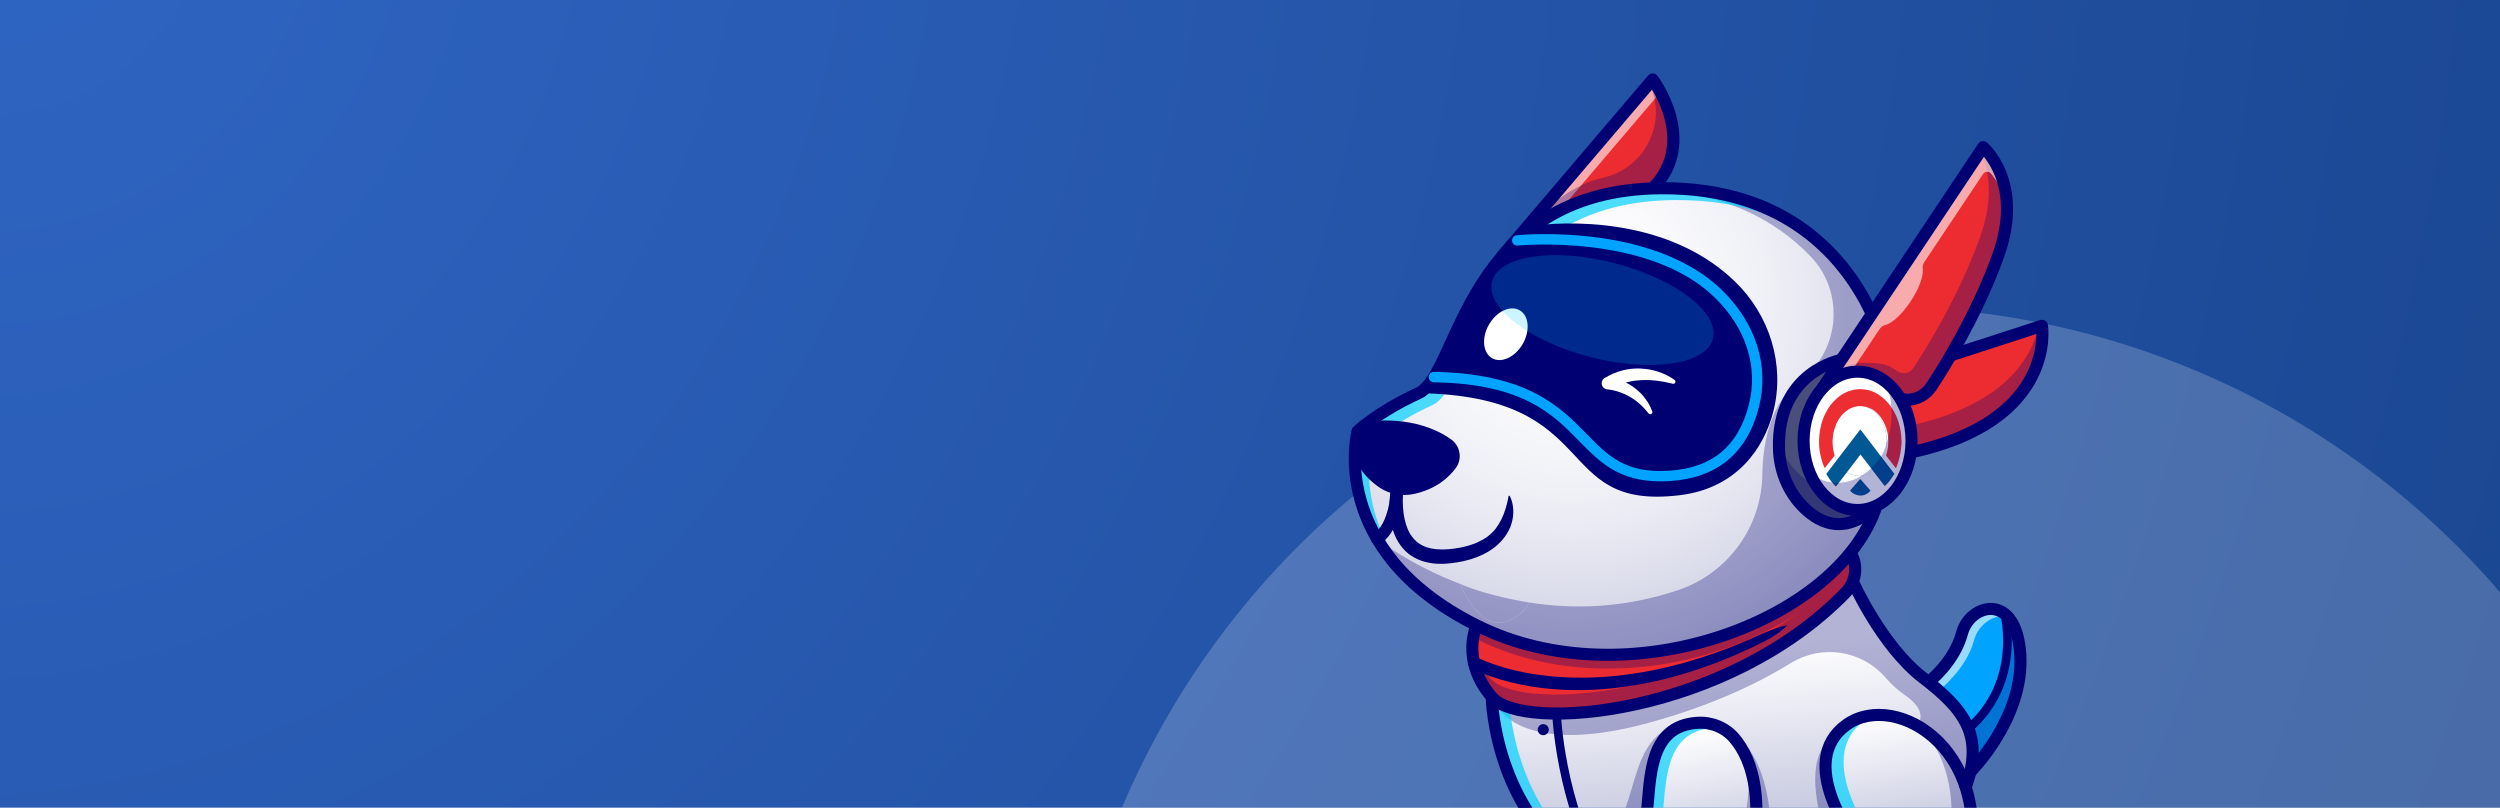 <svg width="1362" height="440" viewBox="0 0 1362 440" fill="none" xmlns="http://www.w3.org/2000/svg">
<g clip-path="url(#clip0_1093_18658)">
<rect width="1362" height="440" fill="url(#paint0_radial_1093_18658)"/>
<g opacity="0.2" filter="url(#filter0_f_1093_18658)">
<circle cx="1023" cy="614" r="447" fill="white"/>
</g>
<g clip-path="url(#clip1_1093_18658)">
<path d="M1022.39 275.426C1006.01 291.468 992.324 285.666 983.213 276.975C974.328 268.493 969.504 256.665 969.175 244.367C968.067 202.816 1002.31 196.226 1003.08 196.074L992.477 211.975L992.487 211.983C986.403 218.868 982.577 228.946 982.577 240.163C982.577 260.971 995.749 277.839 1012 277.839C1015.6 277.835 1019.15 277.009 1022.39 275.426Z" fill="#494E7A"/>
<path d="M1009.41 316.836C1008.52 319.054 1007.21 321.077 1005.54 322.788C959.614 370.065 890.429 388.841 847.994 388.748C830.504 388.711 817.576 385.466 812.669 379.693C795.481 359.439 804.477 340.709 804.477 340.709C874.857 375.903 969.626 348.825 1008.12 301.04V301.048C1008.78 302.101 1009.32 303.221 1009.73 304.389C1011.14 308.439 1011.03 312.864 1009.41 316.836Z" fill="#EC2C31"/>
<path d="M1035.4 217.319C1030.02 208.302 1021.54 202.491 1012.01 202.491C1004.51 202.491 997.677 206.083 992.496 211.987C986.411 218.872 982.585 228.949 982.585 240.167C982.585 260.975 995.757 277.843 1012.01 277.843C1015.6 277.838 1019.15 277.014 1022.39 275.433C1032.03 270.786 1039.25 259.825 1041.01 246.484C1041.29 244.392 1041.43 242.284 1041.43 240.174C1041.43 231.581 1039.18 223.664 1035.4 217.319ZM1012.95 259.264C1009.51 259.264 1006.35 257.778 1003.84 255.286C1000.31 251.788 998.033 246.317 998.033 240.167C998.033 229.617 1004.71 221.061 1012.95 221.061C1016.53 221.061 1019.8 222.669 1022.39 225.364V225.374C1025.72 228.872 1027.86 234.194 1027.86 240.155C1027.86 250.708 1021.18 259.264 1012.95 259.264Z" fill="white"/>
<path d="M1012.95 259.264C1009.51 259.264 1006.35 257.778 1003.84 255.286C1000.31 251.788 998.033 246.317 998.033 240.167C998.033 229.617 1004.71 221.061 1012.95 221.061C1016.53 221.061 1019.8 222.669 1022.39 225.364V225.374C1025.72 228.872 1027.86 234.194 1027.86 240.155C1027.86 250.708 1021.18 259.264 1012.95 259.264Z" fill="white"/>
<path d="M1035.91 241.917C1035.91 241.459 1036.05 241.002 1035.98 240.544C1035.85 239.956 1035.91 239.368 1035.85 238.779C1035.78 238.322 1035.85 237.799 1035.78 237.341C1035.65 236.361 1035.58 235.315 1035.38 234.334C1035.24 233.68 1035.11 233.027 1034.97 232.373C1034.84 231.85 1034.71 231.327 1034.57 230.804C1034.44 230.346 1034.3 229.889 1034.17 229.431C1033.97 228.908 1033.77 228.385 1033.57 227.862C1033.36 227.405 1033.23 227.013 1033.03 226.555C1032.76 225.901 1032.43 225.313 1032.09 224.659C1031.62 223.81 1031.15 222.96 1030.61 222.175C1030.01 221.26 1029.41 220.41 1028.67 219.626C1028 218.841 1027.33 218.122 1026.59 217.469C1025.98 216.88 1025.31 216.357 1024.64 215.834C1024.04 215.377 1023.5 215.05 1022.9 214.658C1022.43 214.396 1021.96 214.135 1021.49 213.873C1021.15 213.677 1020.75 213.546 1020.35 213.35C1019.88 213.154 1019.41 212.958 1018.87 212.827C1018.47 212.697 1018.07 212.566 1017.6 212.501C1017.13 212.37 1016.66 212.304 1016.25 212.239C1015.79 212.108 1015.25 212.174 1014.78 212.108C1013.97 211.978 1013.1 211.978 1012.3 212.043C1011.56 212.108 1010.89 212.174 1010.15 212.304C1009.48 212.435 1008.81 212.631 1008.14 212.827C1007.8 212.958 1007.47 213.023 1007.13 213.154C1006.73 213.285 1006.32 213.481 1005.85 213.677C1005.52 213.808 1005.12 214.004 1004.78 214.2C1004.51 214.396 1004.24 214.527 1003.91 214.658C1003.51 214.854 1003.1 215.115 1002.77 215.377C1002.37 215.704 1001.9 216.03 1001.49 216.357C1000.89 216.88 1000.29 217.403 999.682 217.992C998.742 218.907 997.803 219.953 996.998 221.064C996.461 221.783 995.991 222.502 995.589 223.221C995.119 224.006 994.65 224.855 994.247 225.705C993.979 226.228 993.777 226.817 993.509 227.405C993.308 227.928 993.106 228.451 992.905 228.974C992.771 229.431 992.57 229.824 992.502 230.281C992.368 230.673 992.234 231.066 992.167 231.523C991.966 232.177 991.831 232.896 991.697 233.615C991.63 234.138 991.496 234.596 991.429 235.119C991.362 235.838 991.228 236.557 991.161 237.276C991.026 238.714 990.959 240.217 991.026 241.655C991.026 242.44 991.093 243.224 991.161 244.009C991.228 244.597 991.295 245.185 991.362 245.774C991.429 246.297 991.496 246.754 991.63 247.212C991.697 247.604 991.764 247.996 991.899 248.389C992.033 248.912 992.167 249.5 992.301 250.023C992.502 250.742 992.704 251.396 992.905 252.115C993.106 252.638 993.241 253.161 993.509 253.684C993.643 254.01 993.777 254.403 993.911 254.729C994.046 255.056 994.113 255.056 994.314 254.795C995.992 252.638 997.669 250.546 999.346 248.389C999.481 248.258 999.481 248.127 999.413 247.996C999.346 247.8 999.279 247.67 999.279 247.408C999.279 247.277 999.145 247.081 999.145 246.95C999.011 246.624 999.011 246.231 998.944 245.905C998.742 245.316 998.675 244.663 998.608 244.074C998.541 243.617 998.541 243.224 998.474 242.767C998.34 241.786 998.407 240.806 998.407 239.825C998.407 239.302 998.474 238.714 998.541 238.191C998.608 237.603 998.675 237.08 998.742 236.491C998.81 236.164 998.877 235.772 998.944 235.445C999.078 234.922 999.212 234.334 999.413 233.811C999.615 233.354 999.682 232.896 999.883 232.438C1000.02 232.111 1000.08 231.785 1000.22 231.458C1000.42 230.869 1000.69 230.346 1000.96 229.824C1001.36 228.974 1001.9 228.189 1002.43 227.47C1002.77 227.013 1003.1 226.555 1003.44 226.163C1003.71 225.901 1003.98 225.574 1004.31 225.248C1004.85 224.725 1005.39 224.267 1005.99 223.81C1006.46 223.417 1007 223.156 1007.47 222.829C1007.6 222.764 1007.73 222.698 1007.87 222.633C1008.27 222.437 1008.61 222.241 1009.01 222.11C1009.55 221.914 1010.08 221.718 1010.69 221.587C1011.16 221.456 1011.56 221.391 1012.03 221.325C1012.56 221.26 1013.03 221.195 1013.57 221.26C1014.38 221.325 1015.18 221.325 1015.99 221.522C1016.39 221.587 1016.79 221.718 1017.19 221.848C1017.66 221.979 1018.13 222.175 1018.6 222.371C1018.8 222.502 1019.07 222.633 1019.27 222.633C1019.41 222.698 1019.61 222.764 1019.74 222.894C1020.01 223.09 1020.28 223.221 1020.62 223.417C1020.88 223.548 1021.15 223.744 1021.35 223.94C1021.69 224.202 1022.09 224.529 1022.43 224.855C1022.83 225.248 1023.23 225.64 1023.64 226.097C1023.97 226.424 1024.31 226.882 1024.57 227.274C1025.04 227.928 1025.51 228.647 1025.92 229.366C1026.25 230.02 1026.59 230.608 1026.86 231.327C1027.06 231.915 1027.33 232.438 1027.53 233.027C1027.73 233.615 1027.86 234.203 1028.06 234.792C1028.2 235.445 1028.33 236.099 1028.47 236.687C1028.6 237.341 1028.67 237.929 1028.67 238.583C1028.73 239.368 1028.8 240.152 1028.73 241.002C1028.67 241.917 1028.67 242.832 1028.53 243.747C1028.47 244.27 1028.4 244.793 1028.27 245.251C1028.2 245.643 1028.13 246.035 1028 246.427C1027.93 246.624 1027.93 246.82 1027.86 247.016C1027.73 247.343 1027.66 247.67 1027.59 247.996C1027.53 248.127 1027.59 248.258 1027.66 248.389C1029.34 250.546 1031.02 252.703 1032.69 254.86C1032.83 255.056 1032.89 255.056 1033.03 254.795C1033.3 254.141 1033.57 253.553 1033.77 252.899C1034.04 252.115 1034.3 251.33 1034.51 250.546C1034.64 250.023 1034.77 249.5 1034.91 248.977C1034.97 248.65 1035.04 248.323 1035.11 247.996C1035.18 247.539 1035.31 247.081 1035.38 246.689C1035.44 246.166 1035.58 245.643 1035.58 245.055C1035.65 244.466 1035.78 243.878 1035.78 243.29C1035.85 242.767 1035.91 242.375 1035.91 241.917Z" fill="#EC2E33"/>
<path d="M1013.5 247.62C1013.57 247.62 1013.64 247.687 1013.71 247.755C1015 249.449 1016.36 251.211 1017.66 252.905C1020.11 256.09 1022.56 259.342 1025.01 262.527C1025.55 263.204 1026.1 263.95 1026.64 264.627C1026.78 264.763 1026.85 264.763 1026.98 264.695C1027.53 264.153 1028.07 263.543 1028.62 263.001C1029.23 262.324 1029.78 261.578 1030.25 260.901C1030.73 260.223 1031.21 259.478 1031.68 258.732C1031.75 258.597 1031.82 258.461 1031.96 258.326C1032.02 258.19 1032.02 258.055 1031.89 257.919C1030.53 256.157 1029.23 254.396 1027.87 252.702C1026.58 251.008 1025.21 249.246 1023.92 247.552C1020.52 243.08 1017.11 238.675 1013.71 234.203C1013.5 233.932 1013.5 233.932 1013.3 234.203C1010.44 237.93 1007.65 241.589 1004.79 245.316C1001.66 249.449 998.456 253.583 995.323 257.716C995.255 257.784 995.255 257.784 995.187 257.851C994.915 258.122 994.983 258.122 995.119 258.461C995.528 259.139 995.936 259.884 996.413 260.562C996.889 261.307 997.434 261.985 997.979 262.662C998.524 263.272 999.068 263.882 999.613 264.492C999.749 264.627 999.885 264.763 1000.02 264.898C1000.16 265.034 1000.23 265.034 1000.36 264.898C1001.86 263.001 1003.29 261.036 1004.79 259.139C1007.65 255.412 1010.51 251.617 1013.37 247.891C1013.44 247.687 1013.44 247.62 1013.5 247.62Z" fill="#005895"/>
<path d="M1013.5 269.982C1014.3 269.982 1015.03 269.919 1015.69 269.664C1016.2 269.473 1016.71 269.219 1017.22 268.901C1017.8 268.52 1018.31 268.202 1018.75 267.629C1018.82 267.566 1018.82 267.566 1018.89 267.502C1019.04 267.375 1019.04 267.248 1018.89 267.121C1018.02 266.103 1017.14 265.149 1016.27 264.132C1015.39 263.114 1014.52 262.161 1013.65 261.143C1013.5 260.952 1013.43 260.952 1013.28 261.143C1011.53 263.114 1009.86 265.086 1008.11 267.057C1007.96 267.248 1007.96 267.311 1008.11 267.502C1008.4 267.82 1008.69 268.138 1009.06 268.392C1009.57 268.774 1010.08 269.092 1010.66 269.346C1011.39 269.601 1012.04 269.855 1012.77 269.919C1013.06 269.919 1013.35 270.046 1013.5 269.982Z" fill="#005895"/>
<path d="M983.213 276.979C974.328 268.497 969.504 256.668 969.175 244.37C968.254 209.853 991.723 199.463 1000.15 196.849C1000.28 196.811 1000.41 196.775 1000.53 196.737C1000.55 196.718 1000.58 196.707 1000.61 196.708C1001.76 196.363 1002.58 196.181 1002.92 196.115C1002.98 196.115 1003.03 196.088 1003.09 196.078L1020.05 170.662L1019.36 170.202C1006.24 142.454 975.053 102.023 904.816 102.549C903.321 102.56 901.844 102.587 900.388 102.644C860.455 104.021 835.613 119.729 818.875 138.995L817.925 140.105C792.52 170.089 786.136 208.066 772.839 214.169C750.481 224.445 739.601 234.929 739.601 234.929C739.601 234.929 732.146 262.753 750.217 293.499L750.226 293.508C759.693 309.634 776.198 326.567 804.479 340.709C874.858 375.903 969.628 348.825 1008.12 301.04C1014.6 293.019 1019.47 284.416 1022.39 275.426C1006.01 291.468 992.324 285.666 983.213 276.979Z" fill="url(#paint1_radial_1093_18658)"/>
<path d="M1070.06 482.051C1069.11 485.356 1067.41 488.393 1065.08 490.92C1062.75 493.447 1059.86 495.395 1056.64 496.606C1055.19 497.151 1053.62 497.725 1051.95 498.327C1050.97 484.71 1046.42 475.703 1040.66 469.755C1028.41 457.052 1010.71 458.274 1010.71 458.274C1010.71 458.274 977.648 415.064 1006.06 394.804C1025.26 381.122 1059.78 394.351 1070.9 428.898C1075.5 443.12 1076.11 460.98 1070.06 482.051Z" fill="url(#paint2_linear_1093_18658)"/>
<path d="M948.444 491.487C948.272 492.041 948.1 492.616 947.928 493.179C946.075 499.188 942.189 504.364 936.936 507.82C938.149 494.411 934.812 485.47 929.386 479.536C921.125 470.491 907.985 468.46 898.749 468.292C892.693 468.187 888.321 468.884 888.077 468.922C906.751 455.202 885.454 396.549 924.596 393.793C932.297 393.258 939.886 396.294 944.888 402.171C954.293 413.242 964.598 438.234 948.444 491.487Z" fill="url(#paint3_linear_1093_18658)"/>
<path d="M1073.39 420.603C1072.72 423.414 1071.89 426.184 1070.9 428.898C1065.81 413.062 1055.79 401.702 1044.59 395.367C1031.35 387.874 1016.46 387.394 1006.06 394.804C1003.63 396.508 1001.48 398.579 999.693 400.943C983.473 422.663 1010.72 458.271 1010.72 458.271C1010.71 458.278 1010.7 458.281 1010.69 458.281C1009.8 458.591 983.754 467.804 978.649 488.895C963.158 492.308 948.448 491.49 948.448 491.49C964.602 438.234 954.3 413.242 944.894 402.174C939.902 396.322 932.368 393.289 924.697 393.788C924.665 393.787 924.633 393.79 924.602 393.797C885.46 396.551 906.757 455.205 888.083 468.925H888.073C887.09 469.645 886.015 470.23 884.876 470.663C879.912 472.557 876.179 475.092 873.396 477.922C873.282 478.044 873.16 478.158 873.051 478.28C852.648 468.613 839.143 453.89 830.193 438.742C830.188 438.732 830.181 438.722 830.174 438.714C813.192 409.95 812.676 379.693 812.676 379.693C812.677 379.7 812.68 379.707 812.684 379.712C817.611 385.476 830.53 388.711 848.001 388.748C890.436 388.841 959.621 370.064 1005.55 322.787C1007.22 321.077 1008.53 319.054 1009.42 316.835C1009.42 316.835 1025.1 351.895 1047.46 369.107C1048.55 369.946 1049.62 370.782 1050.66 371.608C1061.02 379.87 1068.73 387.616 1072.38 396.986C1075.01 403.754 1075.53 411.362 1073.39 420.603Z" fill="url(#paint4_linear_1093_18658)"/>
<path d="M873.045 478.28C870.617 480.848 868.739 483.884 867.525 487.203C865.08 482.277 862.118 478.356 858.903 475.242C852.546 469.065 845.204 466.037 838.969 464.581C830.995 462.71 824.828 463.414 824.828 463.414C834.098 452.93 830.164 438.714 830.164 438.714C839.111 453.871 852.631 468.605 873.045 478.28Z" fill="url(#paint5_linear_1093_18658)"/>
<path d="M1088.56 139.418C1080.99 160.417 1070.78 179.85 1062.74 193.614C1058.31 201.212 1054.55 207.088 1052.26 210.548C1050.4 213.383 1047.7 215.564 1044.53 216.782C1042.7 217.493 1040.74 217.832 1038.77 217.779C1037.63 217.75 1036.5 217.596 1035.39 217.319C1030.01 208.302 1021.53 202.491 1012 202.491C1004.5 202.491 997.67 206.083 992.489 211.987L992.478 211.978L1002 197.704L1003.08 196.078L1020.04 170.662L1080.4 80.18C1080.4 80.18 1103.08 99.219 1088.56 139.418Z" fill="#EC2C31"/>
<path d="M1041.01 246.477C1041.29 244.385 1041.43 242.277 1041.43 240.167C1041.43 231.583 1039.18 223.657 1035.4 217.319C1036.51 217.595 1037.64 217.75 1038.78 217.779C1044.2 217.93 1049.28 215.082 1052.27 210.55C1054.56 207.09 1058.32 201.214 1062.75 193.616L1112.45 177.5C1112.45 177.5 1120.98 229.316 1041.01 246.477Z" fill="#EC2C31"/>
<path d="M900.386 102.644C860.453 104.021 835.611 119.729 818.874 138.995L900.386 43.313C900.386 43.313 925.772 76.946 900.386 102.644Z" fill="#EC2C31"/>
<path opacity="0.6" d="M849.718 114.724L904.648 50.245C902.355 45.925 900.386 43.313 900.386 43.313L818.874 138.995C826.984 129.659 837.007 121.163 849.718 114.724Z" fill="white"/>
<path d="M1073.38 420.603C1075.53 411.362 1075.01 403.754 1072.38 396.993C1068.74 387.619 1061.02 379.872 1050.66 371.615C1050.66 371.615 1064.7 360.878 1068.93 344.893C1071.71 334.394 1083.62 327.8 1092.07 334.371C1096.48 337.795 1099.94 344.809 1100.66 356.732C1102.76 391.22 1073.82 420.171 1073.38 420.603Z" fill="#00A4FF"/>
<g opacity="0.3">
<path d="M1022.39 275.426C1019.47 284.416 1014.6 293.019 1008.12 301.04C969.627 348.825 874.858 375.903 804.478 340.707C776.197 326.566 759.694 309.632 750.225 293.506C750.752 293.929 767.753 307.506 795.349 318.066C801.17 331.043 811.606 346.181 826.236 335.865C829.443 333.609 831.662 331.024 833.121 328.24C856.993 332.036 884.684 331.462 914.363 321.454C941.356 312.348 959.735 287.019 960.119 258.534C960.442 234.416 968.088 205.842 1000.16 196.847C991.741 199.461 968.264 209.851 969.185 244.368C969.513 256.658 974.338 268.495 983.223 276.977C992.325 285.666 1006.01 291.468 1022.39 275.426Z" fill="#000072"/>
<path d="M795.349 318.066C801.17 331.043 811.606 346.181 826.236 335.865C829.443 333.609 831.662 331.024 833.121 328.24C814.027 325.228 799.984 320.202 795.349 318.066Z" fill="#000072"/>
</g>
<path opacity="0.3" d="M1019.79 171.041L1003.12 196.033L1003.02 196.096C1002.21 196.258 1001.41 196.462 1000.61 196.708C1000.59 196.707 1000.56 196.718 1000.54 196.737C1000.42 196.775 1000.28 196.811 1000.15 196.849C995.208 198.407 990.565 200.798 986.426 203.919C986.727 203.506 990.816 197.035 990.873 197.019C1003.06 179.28 1001.37 155.307 986.482 139.773C967.7 120.187 938.088 103.148 892.596 103.491C891.1 103.491 889.625 103.527 888.167 103.584C888.073 103.584 887.995 103.594 887.896 103.594C891.89 103.124 896.047 102.794 900.392 102.644C901.848 102.587 903.318 102.56 904.82 102.549C975.057 102.023 1006.25 142.454 1019.36 170.202L1019.79 171.041Z" fill="#000072"/>
<path opacity="0.3" d="M1010.54 312.545C1010.57 312.328 1010.59 312.111 1010.62 311.892C1010.64 311.625 1010.66 311.357 1010.68 311.088C1010.69 310.891 1010.7 310.691 1010.71 310.493C1010.71 310.045 1010.71 309.6 1010.69 309.152C1010.69 309.038 1010.67 308.925 1010.66 308.808C1010.63 308.443 1010.59 308.076 1010.54 307.711C1010.52 307.548 1010.49 307.384 1010.46 307.221C1010.41 306.887 1010.34 306.556 1010.26 306.226C1010.23 306.078 1010.2 305.93 1010.16 305.782C1010.04 305.314 1009.9 304.847 1009.74 304.386C1009.63 304.085 1009.51 303.784 1009.39 303.484C1009.04 302.64 1008.62 301.825 1008.14 301.047V301.038C969.626 348.825 874.857 375.903 804.478 340.707C804.478 340.707 802.527 344.794 802.183 351.198V351.176C802.183 351.272 802.183 351.376 802.173 351.474C802.161 351.722 802.154 351.971 802.147 352.226C802.14 352.481 802.147 352.742 802.137 352.995C802.126 353.248 802.137 353.512 802.137 353.765C802.137 354.018 802.152 354.321 802.164 354.603C802.176 354.885 802.185 355.119 802.202 355.376C802.221 355.682 802.249 355.995 802.278 356.31C802.295 356.508 802.304 356.699 802.324 356.899C802.325 356.889 802.325 356.879 802.324 356.87C803.013 363.45 805.664 371.442 812.666 379.691C817.573 385.464 830.501 388.709 847.99 388.747C890.425 388.84 959.61 370.063 1005.54 322.786C1007.92 320.335 1009.57 317.269 1010.3 313.932C1010.34 313.732 1010.37 313.529 1010.41 313.328C1010.46 313.068 1010.51 312.806 1010.54 312.545ZM847.054 378.402C829.565 378.364 816.636 375.12 811.727 369.347C807.08 363.868 804.352 358.503 802.839 353.589C803.528 350.219 804.478 348.229 804.478 348.229C861.156 376.571 933.646 364.521 979.83 333.8C936.267 365.457 882.391 378.483 847.054 378.402Z" fill="#000072"/>
<path opacity="0.3" d="M924.599 393.797C885.456 396.551 906.753 455.205 888.08 468.925H888.069C887.087 469.645 886.011 470.23 884.873 470.664C879.909 472.557 876.176 475.092 873.392 477.922C873.279 478.044 873.157 478.158 873.048 478.28C852.645 468.614 839.14 453.89 830.19 438.742C830.942 439.559 852.173 462.822 866.239 459.982C898.77 453.437 879.1 393.091 924.599 393.797Z" fill="#000072"/>
<path opacity="0.3" d="M1010.72 458.267C1010.71 458.274 1010.7 458.278 1010.69 458.277C1009.8 458.587 983.749 467.801 978.644 488.891C963.153 492.304 948.443 491.487 948.443 491.487C964.597 438.23 954.296 413.238 944.889 402.171C939.898 396.318 932.364 393.286 924.692 393.785C926.859 393.497 966.661 389.325 965.059 464.736C964.997 467.595 967.217 470.071 970.074 470.13C971.544 470.164 973.353 469.908 975.532 469.118C982.143 466.734 982.042 461.074 990.736 456.172C991.77 455.579 992.572 454.651 993.01 453.542C993.448 452.433 993.496 451.207 993.146 450.067C989.839 439.081 983.002 410.05 999.695 400.94C983.469 422.664 1010.72 458.267 1010.72 458.267Z" fill="#000072"/>
<path opacity="0.3" d="M952.294 413.145C953.793 427.316 952.196 446.492 944.354 472.345C944.182 472.899 944.01 473.473 943.838 474.037C941.983 480.045 938.097 485.221 932.846 488.678C926.799 492.645 917.689 497.186 906.236 498.635C897.397 499.763 887.177 499.048 875.894 494.807C872.93 493.7 870.251 491.944 868.054 489.666C866.16 496.47 867.937 503.517 872.304 508.639C874.644 511.395 877.651 513.506 881.039 514.77C892.321 519.011 902.542 519.725 911.381 518.596C922.834 517.149 931.944 512.606 937.991 508.639C943.243 505.183 947.129 500.008 948.983 494C949.155 493.435 949.327 492.862 949.499 492.306C961.902 451.417 958.702 427.201 952.294 413.145Z" fill="#000072"/>
<path opacity="0.3" d="M1070.9 428.898C1066.22 414.352 1057.38 403.596 1047.29 397.033C1052.49 402.959 1056.82 410.341 1059.64 419.099C1064.24 433.325 1064.85 451.181 1058.79 472.252C1057.85 475.558 1056.14 478.596 1053.81 481.123C1051.48 483.65 1048.59 485.597 1045.37 486.807C1043.92 487.353 1042.35 487.927 1040.68 488.528C1031.58 491.811 1019.39 495.797 1007.52 498.429C996.515 500.876 985.788 502.153 978.089 500.604C979.043 506.164 983.222 509.159 989.288 510.381V510.389C996.997 511.961 1007.75 510.682 1018.79 508.228C1030.66 505.594 1042.85 501.608 1051.95 498.327C1053.62 497.725 1055.19 497.152 1056.64 496.606C1059.86 495.395 1062.74 493.448 1065.07 490.92C1067.4 488.393 1069.11 485.356 1070.06 482.051C1076.11 460.98 1075.5 443.12 1070.9 428.898Z" fill="#000072"/>
<path opacity="0.3" d="M1073.39 420.603C1072.72 423.414 1071.89 426.184 1070.9 428.898C1065.81 413.063 1055.79 401.703 1044.59 395.367C1047.89 390.657 1046.94 384.867 1037.39 378.406C1033.74 375.929 1030.23 372.597 1026.98 368.891C1014.07 354.162 992.386 350.954 975.709 361.231C958.325 371.944 933.128 384.229 898.77 393.656C822.721 414.529 812.897 380.53 812.68 379.714C817.606 385.478 830.525 388.712 847.996 388.75C890.431 388.843 959.616 370.066 1005.55 322.789C1007.21 321.078 1008.53 319.056 1009.41 316.837C1009.41 316.837 1025.1 351.895 1047.46 369.108C1048.55 369.946 1049.62 370.782 1050.66 371.609C1061.02 379.871 1068.73 387.616 1072.38 396.986C1075.01 403.754 1075.53 411.362 1073.39 420.603Z" fill="#000072"/>
<path opacity="0.3" d="M1100.66 356.732C1100.03 346.232 1097.26 339.532 1093.59 335.748C1093.75 337.098 1093.89 338.502 1093.98 339.984C1095.48 364.681 1082.93 386.859 1073.38 399.964C1075.1 405.976 1075.22 412.689 1073.39 420.603C1073.82 420.171 1102.76 391.22 1100.66 356.732Z" fill="#000072"/>
<g opacity="0.3">
<path d="M1035.4 217.319C1033.16 213.552 1030.36 210.354 1027.18 207.896C1029.42 213.452 1030.57 219.392 1030.54 225.385C1030.54 227.495 1030.4 229.603 1030.13 231.695C1029.7 234.948 1028.93 238.146 1027.82 241.232C1027.41 250.797 1021.51 258.483 1014.07 259.199C1013.24 259.728 1012.39 260.211 1011.5 260.646C1008.27 262.226 1004.72 263.05 1001.12 263.056C995.572 263.056 990.38 261.087 985.952 257.665C990.873 269.66 1000.69 277.845 1012.01 277.845C1015.6 277.84 1019.15 277.016 1022.39 275.435C1032.03 270.788 1039.25 259.827 1041.01 246.486C1041.29 244.394 1041.43 242.286 1041.43 240.176C1041.43 231.581 1039.18 223.664 1035.4 217.319Z" fill="#000072"/>
<path d="M1027.82 241.232C1027.41 250.797 1021.51 258.483 1014.07 259.199C1017.81 257.089 1025.78 250.544 1027.82 241.232Z" fill="#000072"/>
</g>
<path opacity="0.3" d="M1012 277.843C1003.08 277.843 995.08 272.741 989.684 264.696C986.031 263.123 982.763 260.706 979.935 258.009C975.2 253.457 971.526 247.918 969.174 241.785C969.174 242.645 969.151 243.485 969.174 244.367C969.503 256.656 974.327 268.493 983.212 276.975C992.323 285.662 1006 291.465 1022.38 275.426C1019.15 277.009 1015.6 277.836 1012 277.843Z" fill="#000072"/>
<path opacity="0.3" d="M1112.44 177.499L1110.56 178.11C1106.81 194.73 1092.41 220.569 1040.68 231.84C1041.54 236.67 1041.66 241.605 1041.01 246.47C1120.98 229.316 1112.44 177.499 1112.44 177.499Z" fill="#000072"/>
<path opacity="0.3" d="M1080.41 80.18L1078.99 82.304C1083.47 91.991 1086.56 107.586 1078.67 129.43C1071.1 150.429 1060.89 169.86 1052.85 183.626C1048.42 191.224 1044.66 197.1 1042.37 200.56C1042.36 200.58 1042.34 200.603 1042.33 200.623C1040.28 203.687 1035.99 204.19 1033.12 201.871C1027.67 197.458 1020.61 197.651 1013.69 197.651C1009.37 197.651 998.036 200.472 992.485 211.978L992.496 211.987C997.677 206.083 1004.51 202.491 1012.01 202.491C1017.93 202.491 1023.44 204.728 1028.06 208.593C1028.25 208.751 1028.43 208.921 1028.62 209.085C1028.86 209.298 1029.1 209.512 1029.34 209.734C1029.53 209.906 1029.72 210.1 1029.91 210.285C1030.14 210.508 1030.36 210.732 1030.58 210.973C1030.76 211.162 1030.94 211.357 1031.12 211.553C1031.35 211.796 1031.56 212.044 1031.78 212.295C1031.95 212.489 1032.11 212.686 1032.28 212.887C1032.5 213.157 1032.72 213.434 1032.93 213.713C1033.08 213.906 1033.23 214.099 1033.38 214.295C1033.61 214.615 1033.84 214.942 1034.07 215.273C1034.18 215.445 1034.3 215.605 1034.41 215.775C1034.76 216.281 1035.08 216.798 1035.39 217.324C1036.5 217.601 1037.63 217.755 1038.77 217.784C1039.22 217.798 1039.66 217.784 1040.1 217.755L1040.43 217.729C1041.33 217.654 1042.22 217.496 1043.09 217.259L1043.22 217.223C1043.66 217.097 1044.1 216.951 1044.53 216.787C1047.7 215.567 1050.4 213.388 1052.26 210.555C1054.55 207.095 1058.31 201.219 1062.74 193.621C1070.78 179.851 1080.98 160.421 1088.56 139.425C1103.08 99.219 1080.41 80.18 1080.41 80.18Z" fill="#000072"/>
<path opacity="0.3" d="M900.385 43.313L898.552 45.465C898.609 45.584 898.664 45.702 898.724 45.823C908.571 66.937 896.215 91.649 873.488 96.771C859.689 99.883 842.717 109.262 818.877 138.991C835.614 119.726 860.455 104.012 900.389 102.641C925.772 76.946 900.385 43.313 900.385 43.313Z" fill="#000072"/>
<g opacity="0.7">
<path d="M757.884 299.955H757.876C739.803 269.209 747.259 241.385 747.259 241.385C747.259 241.385 758.139 230.893 780.498 220.617C793.793 214.514 800.178 176.536 825.584 146.551L826.534 145.442C843.269 126.177 868.112 110.463 908.044 109.092C909.502 109.035 910.971 109.007 912.473 108.997C948.478 108.727 974.217 119.221 992.526 133.249C973.962 116.119 946.154 102.239 904.815 102.549C903.32 102.56 901.843 102.587 900.387 102.644C860.454 104.021 835.612 119.729 818.874 138.995L817.924 140.105C792.519 170.089 786.135 208.066 772.838 214.169C750.48 224.445 739.6 234.929 739.6 234.929C739.6 234.929 732.145 262.753 750.216 293.499L750.225 293.508C756.186 303.663 764.936 314.13 777.656 324.023C768.966 316.094 762.563 307.926 757.884 299.955Z" fill="#00CFFF"/>
</g>
<g opacity="0.7">
<path d="M839.588 438.742C839.584 438.731 839.577 438.722 839.569 438.714C827.07 417.543 823.495 395.575 822.476 385.447C818.044 383.982 814.687 382.062 812.678 379.712C812.674 379.707 812.671 379.7 812.67 379.693C812.67 379.693 813.186 409.951 830.168 438.714C830.175 438.722 830.182 438.732 830.187 438.742C839.129 453.888 852.64 468.614 873.045 478.28C873.157 478.158 873.279 478.044 873.39 477.922C874.363 476.94 875.409 476.031 876.517 475.204C859.391 465.638 847.631 452.367 839.588 438.742Z" fill="#00CFFF"/>
</g>
<path opacity="0.7" d="M898.751 468.295C899.095 468.295 899.472 468.316 899.837 468.328C912.574 450.264 896.594 399.184 933.057 396.618C934.814 396.498 936.579 396.565 938.322 396.816C934.133 394.507 929.365 393.458 924.593 393.797C885.451 396.551 906.748 455.205 888.074 468.925C888.324 468.887 892.689 468.19 898.751 468.295Z" fill="#00CFFF"/>
<path opacity="0.7" d="M1022.23 459.503V459.512C1015.71 457.923 1010.72 458.271 1010.72 458.271C1010.72 458.271 977.648 415.064 1006.06 394.804C1010.64 391.533 1016.09 389.829 1021.89 389.547C1019.61 390.383 1017.45 391.518 1015.46 392.922C987.051 413.171 1022.23 459.503 1022.23 459.503Z" fill="#00CFFF"/>
<path opacity="0.6" d="M1080.41 80.18L1020.05 170.662L1003.09 196.078L1002.01 197.704L992.485 211.978L992.496 211.987C996.816 207.062 1002.29 203.756 1008.33 202.79L1021.86 182.514L1024.06 179.209C1024.79 178.122 1025.91 177.35 1027.18 177.049C1030.83 176.17 1036.34 171.147 1041.01 164.054C1045.61 157.061 1048.05 150.112 1047.51 146.382C1047.33 145.14 1047.63 143.877 1048.33 142.836L1080.42 94.733C1080.65 94.397 1080.94 94.118 1081.29 93.916C1081.64 93.714 1082.03 93.595 1082.43 93.57C1082.84 93.543 1083.24 93.611 1083.61 93.766C1083.98 93.921 1084.31 94.16 1084.58 94.465C1087.1 97.403 1091.05 103.03 1093.37 111.45C1092.49 90.332 1080.41 80.18 1080.41 80.18Z" fill="white"/>
<path opacity="0.6" d="M1093.92 336.103C1086.26 334.222 1077.73 340.22 1075.42 348.899C1071.19 364.884 1056.2 376.223 1056.2 376.223C1054.45 374.691 1052.6 373.168 1050.66 371.615C1050.66 371.615 1064.7 360.878 1068.93 344.893C1071.71 334.394 1083.62 327.8 1092.07 334.371C1092.73 334.896 1093.35 335.475 1093.92 336.103Z" fill="white"/>
<g opacity="0.6">
<path opacity="0.7" d="M820.717 285.489C820.476 285.196 820.34 285.036 820.34 285.036C820.096 285.609 819.824 286.186 819.523 286.757C819.944 286.342 820.34 285.917 820.717 285.489Z" fill="white"/>
</g>
<path d="M915.093 269.793C844.59 278.325 874.596 215.792 772.84 214.176C788.872 206.813 794.872 153.059 836.317 122.913C836.317 122.913 902.9 112.586 945.032 153.207C964.117 171.61 972.649 198.647 966.072 224.342C961.162 243.511 946.724 265.958 915.093 269.793Z" fill="#000072"/>
<path d="M826.579 130.984C826.579 130.984 898.373 123.64 935.844 159.772C952.817 176.139 961.349 198.362 955.501 221.204C951.134 238.256 940.182 257.279 909.65 259.262C853.573 262.902 871.68 206.895 781.183 205.456" stroke="#00CFFF" stroke-width="3.761" stroke-miterlimit="10"/>
<path d="M1019.37 170.201C1006.25 142.458 975.061 102.019 904.823 102.556C798.035 103.364 795.214 203.904 772.85 214.18C750.486 224.455 739.604 234.933 739.604 234.933C739.604 234.933 722.268 299.603 804.474 340.707C886.68 381.812 1002.13 337.988 1022.38 275.428" stroke="#000072" stroke-width="6.582" stroke-linejoin="round"/>
<path d="M1012 277.843C1028.25 277.843 1041.42 260.974 1041.42 240.165C1041.42 219.356 1028.25 202.487 1012 202.487C995.757 202.487 982.587 219.356 982.587 240.165C982.587 260.974 995.757 277.843 1012 277.843Z" stroke="#000072" stroke-width="6.582" stroke-linejoin="round"/>
<path d="M992.489 211.982L1080.41 80.186C1080.41 80.186 1103.08 99.219 1088.56 139.422C1076.81 171.992 1058.7 200.794 1052.26 210.548C1049.26 215.078 1044.2 217.929 1038.77 217.777C1037.63 217.746 1036.5 217.591 1035.39 217.314" stroke="#000072" stroke-width="6.582" stroke-linejoin="round"/>
<path d="M1062.75 193.616L1112.45 177.502C1112.45 177.502 1120.98 229.311 1041.01 246.479" stroke="#000072" stroke-width="6.582" stroke-linejoin="round"/>
<path d="M1003.1 196.079C1003.1 196.079 968.055 202.341 969.179 244.375C969.508 256.656 974.327 268.5 983.218 276.981C992.325 285.669 1006.01 291.47 1022.38 275.431" stroke="#000072" stroke-width="6.582" stroke-linejoin="round"/>
<path d="M817.927 140.1L900.382 43.313C900.382 43.313 925.77 76.946 900.382 102.642" stroke="#000072" stroke-width="6.627" stroke-linejoin="round"/>
<path d="M793.156 254.916C789.223 260.272 782.259 266.495 770.324 269.104C763.933 270.503 757.229 269.359 751.776 265.744C746.736 262.403 740.907 257.037 738.085 249.048C738.151 240.351 739.598 234.934 739.598 234.934C739.598 234.934 741.752 232.857 746.125 229.641C746.125 229.641 771.228 225.59 790.552 239.38C795.556 242.941 796.795 249.961 793.156 254.916Z" fill="#000072"/>
<path d="M822.538 270.237C823.714 272.492 824.244 274.972 824.402 277.499C824.55 280.073 824.249 282.654 823.514 285.125C822.058 290.174 818.643 294.601 814.598 297.893C810.503 301.195 805.741 303.333 800.944 304.778C799.739 305.136 798.534 305.407 797.315 305.716C796.1 305.947 794.883 306.207 793.666 306.405C792.442 306.577 791.241 306.772 789.998 306.902C788.733 306.99 787.485 307.14 786.212 307.169C783.65 307.209 781.048 307.13 778.416 306.57C775.722 306.086 773.122 305.176 770.714 303.873C768.227 302.562 766.016 300.784 764.202 298.635C762.435 296.546 760.993 294.202 759.923 291.683C757.858 286.752 757.145 281.624 756.997 276.659C756.958 274.187 757.064 271.716 757.316 269.257C757.442 268.034 757.605 266.816 757.806 265.603C758.008 264.371 758.223 263.223 758.546 261.899C758.747 261.094 759.248 260.397 759.947 259.95C760.646 259.504 761.489 259.342 762.304 259.498C763.119 259.654 763.842 260.117 764.326 260.79C764.81 261.464 765.018 262.298 764.906 263.119L764.886 263.271C764.746 264.233 764.607 265.393 764.51 266.472C764.414 267.552 764.352 268.677 764.288 269.779C764.189 271.971 764.209 274.167 764.349 276.357C764.608 280.693 765.474 284.915 767.054 288.592C767.839 290.36 768.883 292.001 770.152 293.461C770.755 294.186 771.469 294.78 772.156 295.401L773.283 296.219C773.655 296.496 774.092 296.685 774.488 296.928C777.759 298.775 781.862 299.348 786.051 299.363C787.103 299.363 788.177 299.253 789.241 299.21C790.318 299.122 791.423 298.959 792.511 298.84C793.597 298.684 794.668 298.477 795.749 298.301C796.802 298.052 797.873 297.842 798.911 297.558C799.944 297.243 800.993 297 801.981 296.618C802.481 296.437 802.992 296.274 803.482 296.084L804.937 295.467C806.83 294.592 808.682 293.604 810.319 292.38C811.957 291.179 813.43 289.769 814.7 288.184C815.95 286.574 817.033 284.841 817.934 283.012C819.777 279.296 820.996 275.075 821.874 270.373V270.34C821.882 270.265 821.916 270.195 821.968 270.14C822.021 270.086 822.09 270.05 822.165 270.039C822.24 270.028 822.316 270.042 822.382 270.078C822.449 270.115 822.501 270.173 822.531 270.242L822.538 270.237Z" fill="#000072"/>
<path d="M761.039 266.937C761.039 266.937 760.475 286.95 750.211 293.503" stroke="#000072" stroke-width="6.582" stroke-miterlimit="10" stroke-linecap="round"/>
<path d="M804.474 340.707C804.474 340.707 795.481 359.446 812.671 379.695C829.472 399.489 940.698 389.542 1005.55 322.786C1010.26 317.93 1012 310.773 1009.74 304.393C1009.32 303.222 1008.78 302.1 1008.13 301.047" stroke="#000072" stroke-width="6.582" stroke-linejoin="round"/>
<path d="M804.618 358.092C804.897 358.24 805.319 358.453 805.696 358.632C806.073 358.811 806.481 358.999 806.878 359.181C807.675 359.543 808.495 359.887 809.316 360.214C810.966 360.877 812.643 361.502 814.345 362.07C817.741 363.228 821.197 364.262 824.714 365.09C831.728 366.822 838.919 367.872 846.141 368.533C853.384 369.174 860.66 369.355 867.925 369.077C875.203 368.861 882.471 368.108 889.692 367.028C891.492 366.734 893.306 366.512 895.102 366.168L900.493 365.161C902.293 364.848 904.066 364.383 905.856 364.002C907.637 363.589 909.436 363.238 911.192 362.743L916.507 361.348C918.287 360.913 920.023 360.316 921.784 359.808C923.536 359.264 925.306 358.775 927.048 358.205L932.275 356.457L934.888 355.58L937.47 354.618L942.633 352.682C944.367 352.066 946.045 351.305 947.749 350.616L952.847 348.501C956.228 347.04 959.513 345.377 962.975 344.069C966.385 342.645 969.884 341.392 973.708 340.68C973.716 340.678 973.724 340.68 973.73 340.684C973.737 340.688 973.741 340.695 973.743 340.702C973.744 340.707 973.743 340.712 973.742 340.716C973.74 340.721 973.738 340.725 973.734 340.728C970.98 343.42 967.882 345.578 964.703 347.553C963.083 348.487 961.422 349.343 959.748 350.169C958.073 350.995 956.41 351.844 954.718 352.635L949.613 354.952C947.904 355.71 946.222 356.532 944.482 357.217L939.292 359.359L936.695 360.422L934.063 361.402C920.054 366.694 905.546 370.841 890.688 373.314C875.846 375.839 860.644 376.657 845.542 375.392C837.974 374.758 830.468 373.529 823.092 371.717C819.392 370.829 815.737 369.72 812.121 368.469C810.312 367.846 808.527 367.132 806.749 366.383C805.861 366.002 804.978 365.612 804.093 365.192C803.651 364.98 803.21 364.775 802.765 364.545C802.319 364.314 801.904 364.106 801.372 363.808C800.605 363.392 800.035 362.689 799.787 361.852C799.538 361.016 799.633 360.115 800.048 359.348C800.464 358.581 801.168 358.011 802.004 357.763C802.841 357.515 803.741 357.609 804.508 358.025L804.618 358.092Z" fill="#000072"/>
<path d="M1009.41 316.837C1009.41 316.837 1025.1 351.895 1047.47 369.108C1069.83 386.32 1081.62 400.541 1070.44 430.158" stroke="#000072" stroke-width="6.582" stroke-linejoin="round"/>
<path d="M1056.64 496.609C1059.86 495.397 1062.75 493.449 1065.08 490.921C1067.4 488.392 1069.11 485.354 1070.05 482.049C1090.81 409.816 1033.17 375.485 1006.06 394.804C977.651 415.054 1010.72 458.272 1010.72 458.272C1010.72 458.272 974.931 470.462 977.953 499.678C980.337 522.722 1034.06 505.085 1056.64 496.609Z" stroke="#000072" stroke-width="6.582" stroke-linejoin="round"/>
<path d="M1050.66 371.621C1050.66 371.621 1064.69 360.875 1068.93 344.897C1073.16 328.919 1098.54 321.977 1100.66 356.728C1102.78 391.48 1073.38 420.614 1073.38 420.614" stroke="#000072" stroke-width="6.582" stroke-linejoin="round"/>
<path d="M879.986 513.958C869.197 509.904 863.519 498.012 867.521 487.203C869.874 480.848 874.864 474.502 884.867 470.664C909.089 461.369 883.441 396.694 924.597 393.799C932.294 393.258 939.89 396.3 944.89 402.179C954.393 413.353 964.808 438.762 947.925 493.181C946.069 499.184 942.184 504.356 936.935 507.811C926.215 514.848 905.889 523.688 879.986 513.958Z" stroke="#000072" stroke-width="6.582" stroke-linejoin="round"/>
<path d="M812.671 379.693C812.671 379.693 813.884 450.248 873.05 478.287" stroke="#000072" stroke-width="6.582" stroke-linejoin="round"/>
<path d="M830.171 438.718C830.171 438.718 834.094 452.933 824.825 463.41C816.047 473.342 793.998 505.925 830.973 510.099C835.371 510.596 839.813 510.379 844.227 510.081C850.991 509.627 863.504 508.729 871.25 507.82" stroke="#000072" stroke-width="6.582" stroke-linejoin="round"/>
<path d="M847.996 388.747C847.996 388.747 849.824 436.526 873.391 477.925" stroke="#000072" stroke-width="4.701" stroke-linejoin="round"/>
<path d="M1092.07 334.373C1092.07 334.373 1101.93 371.485 1072.38 396.991" stroke="#000072" stroke-width="4.701" stroke-linejoin="round"/>
<path d="M842.888 399.659C844.066 398.481 844.066 396.57 842.888 395.392C841.709 394.214 839.799 394.214 838.621 395.392C837.442 396.57 837.442 398.481 838.621 399.659C839.799 400.837 841.709 400.837 842.888 399.659Z" fill="#000072"/>
<path d="M829.574 187.391C833.733 180.187 832.994 171.975 827.923 169.047C822.853 166.12 815.371 169.586 811.212 176.79C807.053 183.993 807.792 192.206 812.863 195.133C817.933 198.061 825.415 194.594 829.574 187.391Z" fill="white"/>
<path d="M911.247 209.033C908.357 208.287 905.419 207.737 902.455 207.386C899.574 207.05 896.67 206.963 893.775 207.128C892.346 207.174 890.95 207.403 889.551 207.569L887.485 207.99C887.141 208.071 886.797 208.111 886.453 208.209L885.446 208.503C882.723 209.178 880.193 210.397 877.681 211.669L876.218 205.426C876.482 205.45 876.652 205.476 876.834 205.5C877.017 205.524 877.199 205.551 877.37 205.584C877.714 205.646 878.058 205.708 878.39 205.787C879.063 205.925 879.712 206.106 880.363 206.281C881.648 206.656 882.909 207.109 884.139 207.637C886.589 208.68 888.89 210.041 890.983 211.686C893.048 213.35 894.964 215.183 896.463 217.33C898.066 219.395 899.204 221.745 900.136 224.092C900.24 224.344 900.251 224.624 900.168 224.883C900.085 225.142 899.913 225.363 899.683 225.507C899.452 225.651 899.178 225.71 898.909 225.671C898.64 225.633 898.393 225.5 898.212 225.297L898.123 225.197C897.319 224.306 896.634 223.361 895.83 222.523C895.026 221.684 894.255 220.839 893.375 220.113C892.554 219.325 891.623 218.674 890.751 217.977C890.313 217.633 889.818 217.354 889.36 217.039L888.671 216.581L887.938 216.18C886.033 215.064 884.014 214.158 881.914 213.478C881.397 213.305 880.862 213.161 880.341 213.001L878.755 212.608C878.225 212.5 877.697 212.385 877.174 212.311C876.908 212.262 876.657 212.235 876.399 212.204C876.27 212.187 876.146 212.169 876.032 212.161L875.745 212.135L875.626 212.125C874.918 212.06 874.248 211.771 873.715 211.299C873.182 210.828 872.814 210.198 872.664 209.503C872.514 208.807 872.589 208.082 872.88 207.432C873.171 206.783 873.661 206.243 874.28 205.892C877.23 204.221 880.327 202.679 883.664 201.892C884.48 201.639 885.314 201.449 886.158 201.324L888.682 200.928C890.377 200.83 892.069 200.665 893.752 200.794C897.089 200.921 900.392 201.516 903.563 202.562C906.698 203.634 909.646 205.002 912.342 207.018C912.556 207.178 912.708 207.408 912.771 207.668C912.835 207.928 912.807 208.201 912.692 208.443C912.577 208.684 912.382 208.879 912.14 208.992C911.898 209.106 911.624 209.133 911.364 209.068L911.247 209.033Z" fill="white"/>
<path opacity="0.2" d="M933.201 184.476C936.848 170.353 912.864 151.946 879.631 143.363C846.397 134.781 816.5 139.273 812.852 153.397C809.205 167.521 833.189 185.928 866.422 194.51C899.656 203.092 929.553 198.6 933.201 184.476Z" fill="#00CFFF"/>
<path d="M904.647 262.249C881.79 262.249 871.35 251.577 860.34 240.32C846.002 225.664 829.752 209.051 781.139 208.278C780.391 208.272 779.676 207.969 779.151 207.436C778.626 206.902 778.334 206.183 778.34 205.434C778.346 204.686 778.649 203.971 779.182 203.446C779.716 202.921 780.436 202.63 781.184 202.636H781.228C832.161 203.446 850.023 221.705 864.372 236.372C876.192 248.455 885.528 258.001 909.469 256.443C932.8 254.928 946.964 243.172 952.77 220.502C958.054 199.863 951.171 178.468 933.886 161.799C897.809 127.01 827.571 133.714 826.867 133.788C826.498 133.826 826.126 133.791 825.771 133.685C825.416 133.578 825.086 133.403 824.798 133.169C824.511 132.936 824.273 132.647 824.097 132.321C823.921 131.995 823.811 131.638 823.773 131.269C823.735 130.901 823.77 130.528 823.877 130.173C823.983 129.818 824.158 129.488 824.392 129.2C824.626 128.913 824.914 128.675 825.24 128.499C825.566 128.323 825.923 128.213 826.292 128.175C827.037 128.099 844.812 126.337 867.493 129.024C888.571 131.521 917.882 138.528 937.802 157.737C956.589 175.855 964.037 199.241 958.235 221.901C951.837 246.888 935.552 260.404 909.834 262.073C908.042 262.192 906.314 262.251 904.647 262.249Z" fill="#00A4FF"/>
</g>
</g>
<defs>
<filter id="filter0_f_1093_18658" x="176" y="-233" width="1694" height="1694" filterUnits="userSpaceOnUse" color-interpolation-filters="sRGB">
<feFlood flood-opacity="0" result="BackgroundImageFix"/>
<feBlend mode="normal" in="SourceGraphic" in2="BackgroundImageFix" result="shape"/>
<feGaussianBlur stdDeviation="200" result="effect1_foregroundBlur_1093_18658"/>
</filter>
<radialGradient id="paint0_radial_1093_18658" cx="0" cy="0" r="1" gradientUnits="userSpaceOnUse" gradientTransform="translate(0 -46.154) rotate(22.482) scale(1430.27 1572.62)">
<stop stop-color="#2F65C3"/>
<stop offset="1" stop-color="#1B4792"/>
</radialGradient>
<radialGradient id="paint1_radial_1093_18658" cx="0" cy="0" r="1" gradientUnits="userSpaceOnUse" gradientTransform="translate(856.156 162.693) scale(256.103 256.103)">
<stop stop-color="white"/>
<stop offset="0.21" stop-color="#FBFBFD"/>
<stop offset="0.42" stop-color="#EFF0F6"/>
<stop offset="0.63" stop-color="#DCDDEB"/>
<stop offset="0.83" stop-color="#C0C3DC"/>
<stop offset="1" stop-color="#A3A7CC"/>
</radialGradient>
<linearGradient id="paint2_linear_1093_18658" x1="1027.11" y1="388.828" x2="1044.64" y2="494.003" gradientUnits="userSpaceOnUse">
<stop stop-color="white"/>
<stop offset="1" stop-color="#A3A7CC"/>
</linearGradient>
<linearGradient id="paint3_linear_1093_18658" x1="911.89" y1="400.458" x2="933.65" y2="503.82" gradientUnits="userSpaceOnUse">
<stop stop-color="white"/>
<stop offset="1" stop-color="#A3A7CC"/>
</linearGradient>
<linearGradient id="paint4_linear_1093_18658" x1="940.234" y1="352.966" x2="952.927" y2="505.289" gradientUnits="userSpaceOnUse">
<stop stop-color="white"/>
<stop offset="1" stop-color="#A3A7CC"/>
</linearGradient>
<linearGradient id="paint5_linear_1093_18658" x1="830.534" y1="351.418" x2="860.153" y2="543.635" gradientUnits="userSpaceOnUse">
<stop stop-color="white"/>
<stop offset="1" stop-color="#A3A7CC"/>
</linearGradient>
<clipPath id="clip0_1093_18658">
<rect width="1362" height="440" fill="white"/>
</clipPath>
<clipPath id="clip1_1093_18658">
<rect width="592" height="440" fill="white" transform="translate(616)"/>
</clipPath>
</defs>
</svg>
